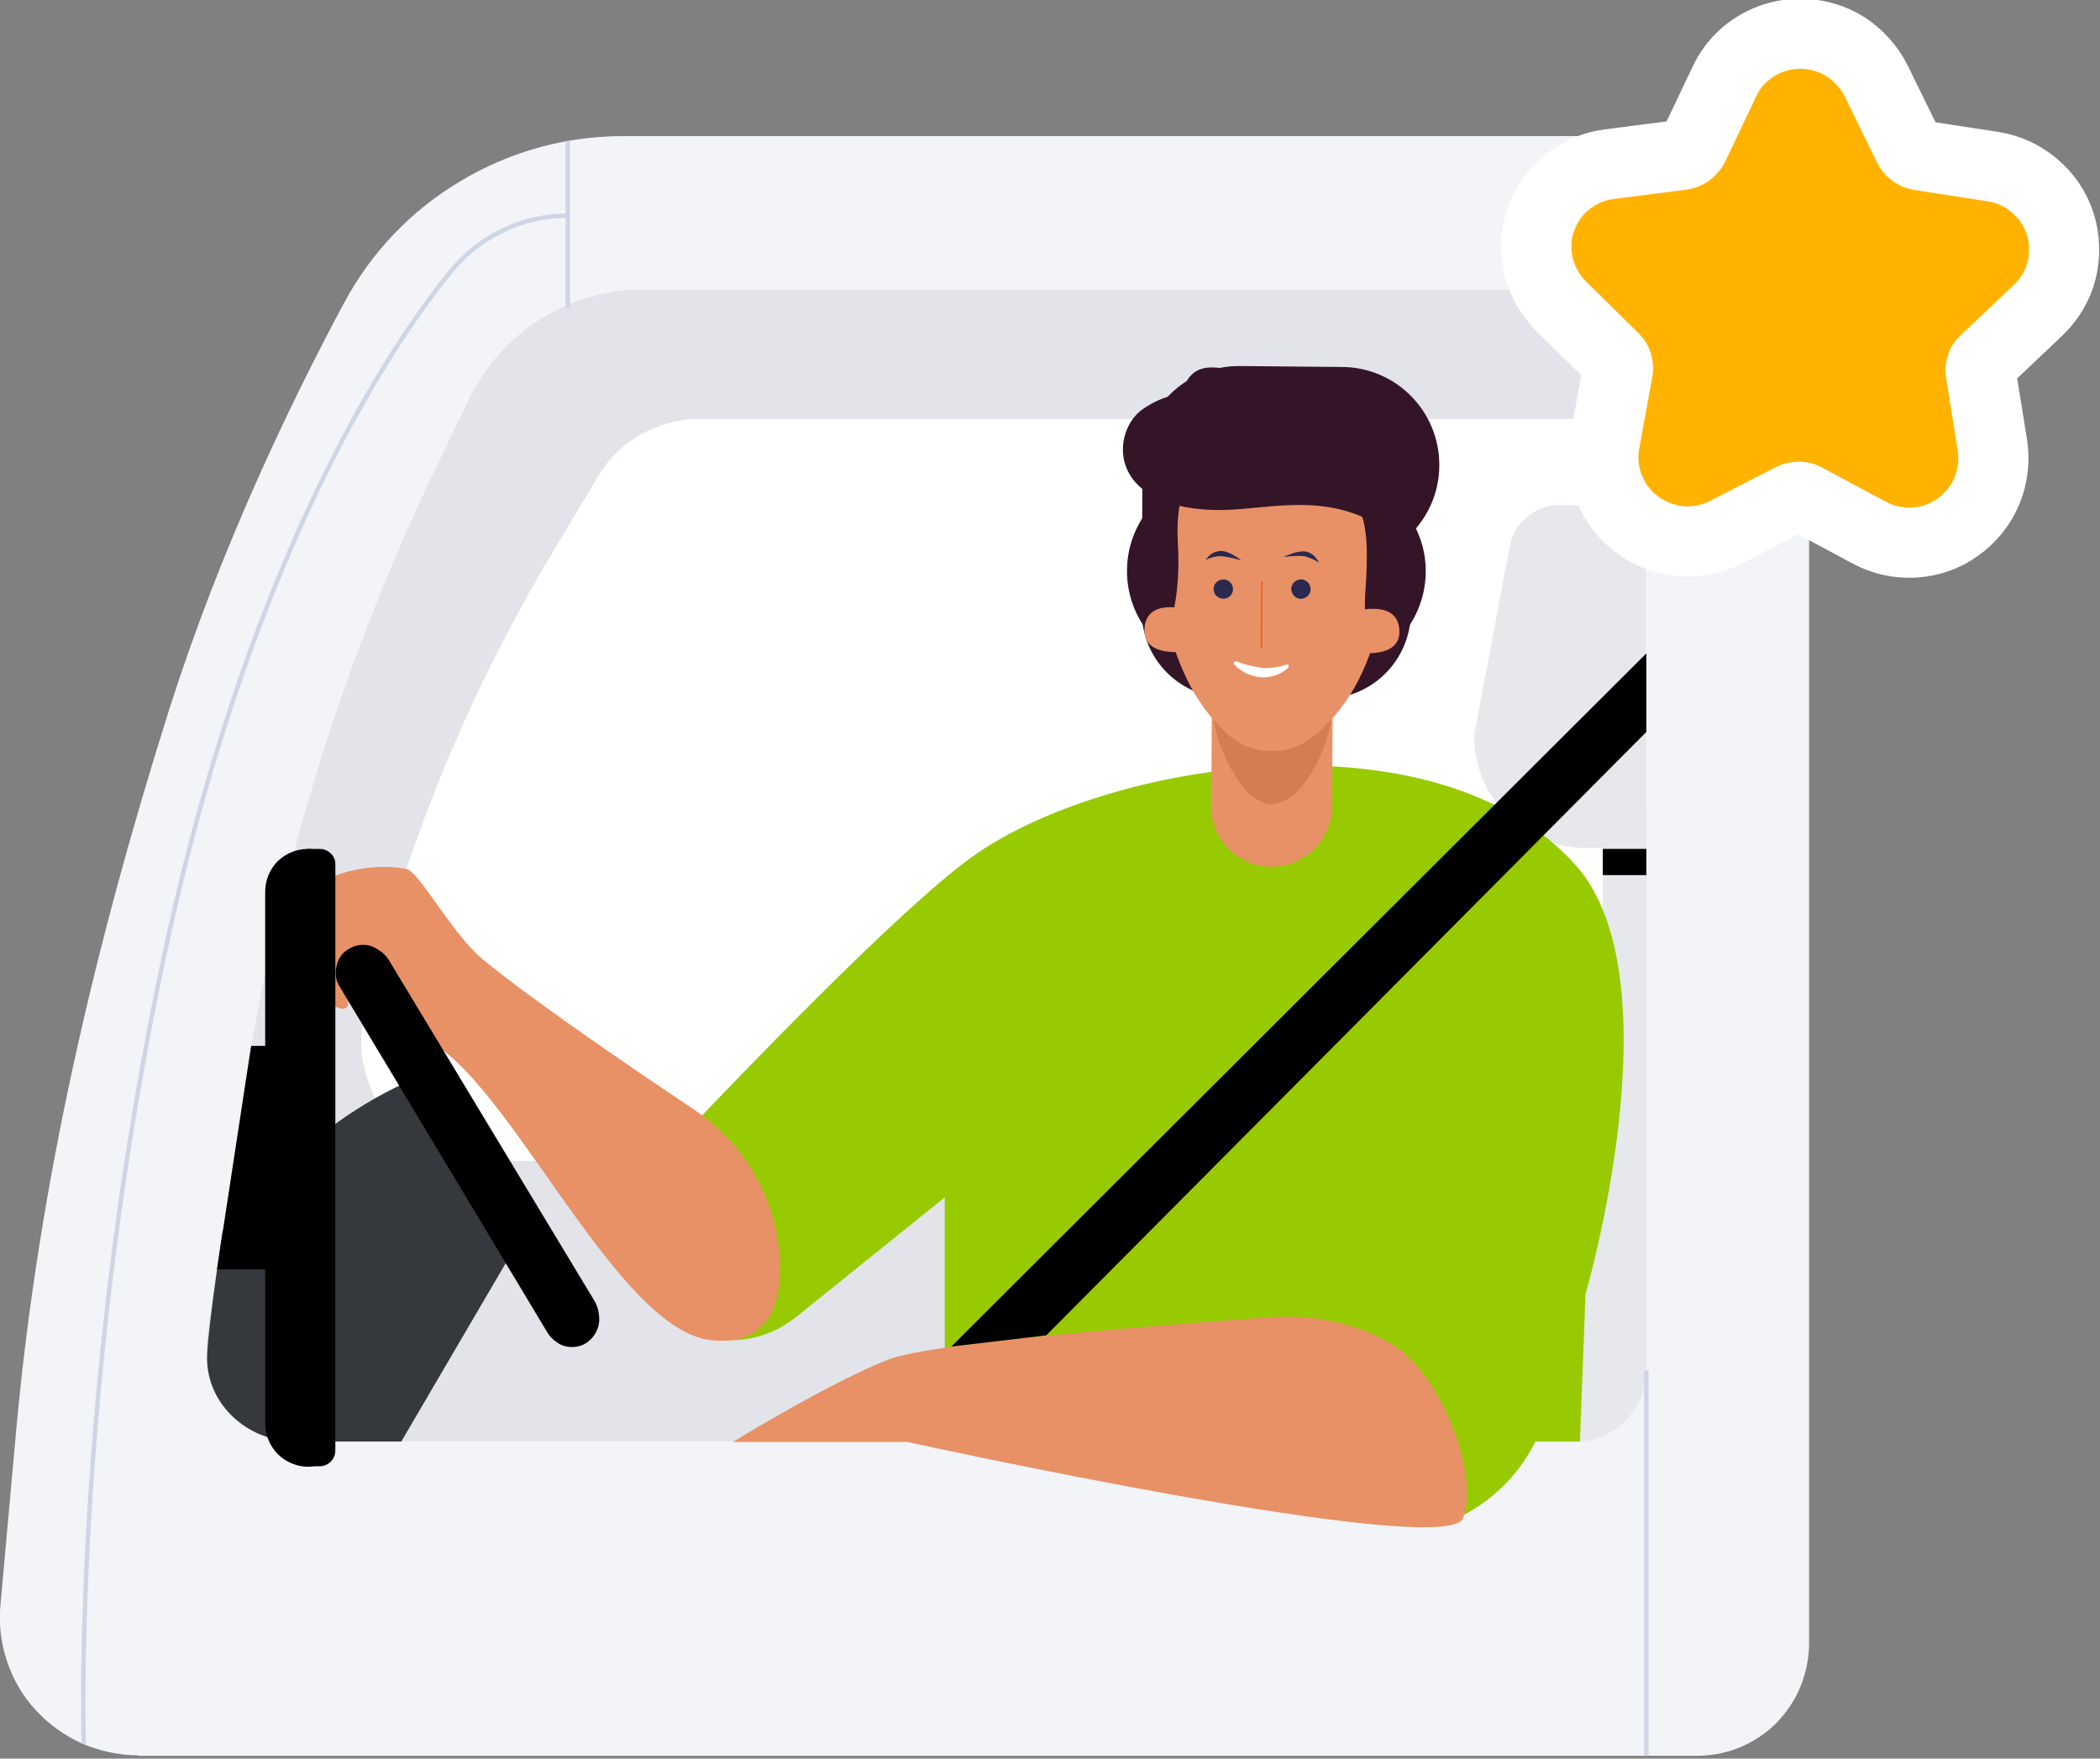 <?xml version="1.0" encoding="utf-8"?>
<!-- Generator: Adobe Illustrator 26.5.0, SVG Export Plug-In . SVG Version: 6.00 Build 0)  -->
<svg version="1.1" id="Layer_1" xmlns="http://www.w3.org/2000/svg" xmlns:xlink="http://www.w3.org/1999/xlink" x="0px" y="0px"
	 viewBox="0 0 449 376" style="enable-background:new 0 0 449 376;" xml:space="preserve">
<rect x="0" y="0" width="449" height="376" fill="#808080" stroke="none"/>
<style type="text/css">
	.st0{fill:#F2F4F7;}
	.st1{fill:#E2E4E9;}
	.st2{fill:#FFFFFF;}
	.st3{fill:#E6E8EB;}
	.st4{fill:#98CA02;}
	.st5{fill:#341528;stroke:#341528;stroke-width:0.324;stroke-miterlimit:10;}
	.st6{fill:#341528;stroke:#341528;stroke-width:0.278;stroke-miterlimit:10;}
	.st7{fill:#E89166;}
	.st8{fill:#D37D52;}
	.st9{fill:none;stroke:#F05B22;stroke-width:0.32;stroke-linecap:round;stroke-linejoin:round;}
	.st10{fill:#341528;stroke:#341528;stroke-width:0.269;stroke-miterlimit:10;}
	.st11{fill:#2C294F;}
	.st12{fill:#35383D;}
	.st13{fill:none;stroke:#CED5E4;stroke-width:0.94;stroke-miterlimit:10;}
	.st14{fill:#FFB300;stroke:#FFFFFF;stroke-width:15;}
</style>
<path class="st0" d="M29.6,375.3c-4.1,0-8.2-0.9-12-2.5c-3.8-1.7-7.1-4.1-9.9-7.1c-2.8-3-4.9-6.6-6.2-10.5c-1.3-3.9-1.8-8-1.4-12.1
	l3.4-37.7c4.8-52.5,16.9-103.9,32.8-154.1c10.8-33.8,25.4-64.4,37.3-86.6c5.8-10.8,14.4-19.8,24.9-26c10.5-6.3,22.5-9.6,34.7-9.6
	h215.7c10,0,19.7,4,26.8,11.1c7.1,7.1,11.1,16.7,11.1,26.8v284.2c0,3.2-0.6,6.3-1.8,9.3s-3,5.6-5.2,7.9c-2.2,2.2-4.9,4-7.8,5.2
	c-2.9,1.2-6.1,1.8-9.3,1.8H29.6z"/>
<path class="st1" d="M44.5,284.2l7.5-49.9c7.2-47.9,21.6-94.3,42.9-137.8l5.5-11.4c3.4-6.9,8.6-12.8,15.2-16.9
	c6.5-4.1,14.1-6.3,21.8-6.3h197.8c4.5,0,8.7,1.8,11.9,4.9c3.2,3.2,4.9,7.4,4.9,11.9v212.7c0,4.5-1.8,8.7-4.9,11.9
	c-3.2,3.2-7.4,4.9-11.9,4.9h-270c-3,0-6-0.7-8.7-1.9c-2.7-1.3-5.2-3.1-7.1-5.4c-2-2.3-3.4-5-4.3-7.9C44.2,290.2,44,287.1,44.5,284.2
	z"/>
<path class="st2" d="M77.9,217.5c8.1-34.8,21.6-68.1,39.9-98.8l10.1-16.9c2.2-3.7,5.3-6.8,9.1-8.9s8-3.3,12.3-3.3h201.9
	c0.1,0,0.2,0,0.4,0.1c0.1,0,0.2,0.1,0.3,0.2c0.1,0.1,0.2,0.2,0.2,0.3c0,0.1,0.1,0.2,0.1,0.4c0,0-0.4,157.6-0.9,157.6h-249
	c-3.8,0-7.5-0.9-10.8-2.5c-3.4-1.6-6.3-4-8.7-7c-2.3-2.9-4-6.4-4.8-10C77,225,77,221.2,77.9,217.5z"/>
<path class="st3" d="M315.3,156.6l7.5-39.8c0.5-2.5,1.8-4.7,3.7-6.3s4.3-2.5,6.8-2.5h8c2.8,0,5.6,1.1,7.6,3.1c2,2,3.1,4.7,3.1,7.6
	v62.6h-12.9c-6.3,0-12.4-2.5-16.9-7c-4.5-4.5-7-10.6-7-16.9C315.2,157.2,315.3,156.9,315.3,156.6z"/>
<path class="st3" d="M332.6,207.4H352V293c0,4-1.6,7.9-4.5,10.8c-2.9,2.9-6.7,4.5-10.8,4.5h-11c-2.7,0-5.4-0.6-7.9-1.7
	c-2.5-1.1-4.7-2.7-6.5-4.8c-1.8-2-3.2-4.4-4-7c-0.8-2.6-1.1-5.3-0.8-8.1l6.8-62c0.5-4.8,2.8-9.1,6.3-12.3S327.8,207.4,332.6,207.4z"
	/>
<path class="st3" d="M352,171.9h-9.3v40h9.3V171.9z"/>
<path d="M352,181.5h-9.3v5.6h9.3V181.5z"/>
<path class="st4" d="M135.3,271.6c-1.4-3.8-1.6-8-0.8-12c0.8-4,2.8-7.7,5.6-10.6c16.8-17.8,51.9-54.4,67.6-65.7
	c28.3-20.5,99.3-32,129.3,1.8c21.6,24.4,2,91.6,2,91.6l-1.2,31.5H202V256l-31.8,25.6c-2.8,2.2-6,3.8-9.5,4.5
	c-3.5,0.7-7.1,0.6-10.5-0.4c-3.4-1-6.5-2.8-9.1-5.2C138.5,278,136.5,274.9,135.3,271.6L135.3,271.6z"/>
<path class="st5" d="M262.5,149.1l20.6,0.1c10.1,0.1,18.3-8.1,18.4-18.2l0.1-26.5c0.1-10.1-8.1-18.3-18.2-18.4l-20.6-0.1
	c-10.1-0.1-18.3,8.1-18.4,18.2l-0.1,26.5C244.2,140.8,252.4,149,262.5,149.1z"/>
<path class="st6" d="M264.7,120l21.9,0.2c11.5,0.1,20.9-9.1,21-20.6c0.1-11.5-9.1-20.9-20.6-21l-21.9-0.2
	c-11.5-0.1-20.9,9.1-21,20.6C243.9,110.5,253.1,119.9,264.7,120z"/>
<path class="st6" d="M261.8,142.9l21.9,0.1c11.5,0.1,20.9-9.2,21-20.7c0.1-11.5-9.2-20.9-20.7-21l-21.9-0.1
	c-11.5-0.1-20.9,9.2-21,20.7C241,133.5,250.3,142.9,261.8,142.9z"/>
<path class="st7" d="M271.8,185.3c-3.4,0-6.7-1.4-9.1-3.8c-2.4-2.4-3.8-5.7-3.7-9.2l0.2-44.9l25.9,0.1l-0.3,44.9
	c0,3.4-1.4,6.7-3.8,9.1C278.5,184,275.2,185.3,271.8,185.3z"/>
<path class="st8" d="M271.7,171.9c7.5,0,13.2-14,13.3-21.2l0.3-51.1c0-0.2,0-0.5-0.1-0.7c-0.1-0.2-0.2-0.4-0.4-0.6
	c-0.2-0.2-0.4-0.3-0.6-0.4s-0.5-0.1-0.7-0.1l-22.2-0.1c-0.2,0-0.5,0-0.7,0.1c-0.2,0.1-0.4,0.2-0.6,0.4c-0.2,0.2-0.3,0.4-0.4,0.6
	c-0.1,0.2-0.1,0.5-0.1,0.7l-0.3,51.1C258.9,157.7,265.3,171.9,271.7,171.9z"/>
<path class="st7" d="M272.3,86.2c5.2,0,27.6,4.1,26.3,15.7c-1.4,13.1-0.7,38.4-14.5,52.5c-3.3,3.4-6.5,6.2-12.1,6.2
	c-5.8,0-9.4-3.1-12.2-6.3c-13.2-14.7-12.7-39.5-14-52.6C244.7,90,267.1,86.2,272.3,86.2z"/>
<path class="st9" d="M269.8,124.4l-0.1,14"/>
<path class="st10" d="M244.7,114.5c-1.5-10.5,2.9-20.9,10.6-24.9c9.7-5.1,22.2-8.5,31.2-5.2c8.8,3.2,14.4,14.1,13.4,25.8l-1.9,30.4
	c0,0-7.1,2-5.9-14.8c0.4-5.3,0.8-14.7-2-17.8s-32.3-9.5-35.2-6.6c-2.9,3-3.5,9.4-3.2,14.7c1,16.8-4.6,24.2-4.6,24.2L244.7,114.5z"/>
<path class="st6" d="M302.8,98.8c1.6,5.5-4.6,15.3-8.4,13.1c-12.4-7.1-24.5-2.7-35-3c-23-0.8-21.5-16.8-15-21.3
	c5.4-3.7,8.5-2.9,8.5-2.9s0.3-6,6.1-6c5.8,0.1,9.7,2.1,16.8,1.8c7.1-0.4,17.1,4.2,20.9,7.8C298,89.6,302.3,97.1,302.8,98.8z"/>
<path class="st7" d="M289.5,139.4c0,0,10.1,1.9,9.7-4.7c-0.4-6.7-9.4-4-9.4-4L289.5,139.4z"/>
<path class="st7" d="M254.1,139.2c0,0-9.9,1.8-9.4-4.9c0.5-6.7,9.4-3.9,9.4-3.9L254.1,139.2z"/>
<path class="st11" d="M278.4,128c1.1-0.1,2-1.2,1.8-2.3c-0.1-1.1-1.2-2-2.3-1.8c-1.1,0.1-2,1.2-1.8,2.3
	C276.3,127.3,277.3,128.2,278.4,128z"/>
<path class="st11" d="M261.8,128c1.1-0.1,2-1.2,1.8-2.3c-0.1-1.1-1.2-2-2.3-1.8c-1.1,0.1-2,1.2-1.8,2.3
	C259.6,127.3,260.6,128.1,261.8,128z"/>
<path class="st11" d="M257.8,119.7c0.4-0.6,0.8-1,1.4-1.4c0.6-0.3,1.2-0.5,1.9-0.5c1.8,0,4.3,2,4.3,2c-1.4-0.4-2.8-0.7-4.3-0.9
	C260,118.9,258.8,119.2,257.8,119.7z"/>
<path class="st11" d="M282,120.3c-0.3-0.6-0.7-1.2-1.2-1.6c-0.5-0.4-1.1-0.7-1.8-0.8c-1.8-0.2-4.6,1.2-4.6,1.2
	c1.4-0.2,2.9-0.3,4.4-0.2C279.9,119.2,281,119.6,282,120.3z"/>
<path class="st2" d="M275,142.1c0.1,0,0.2,0,0.3,0c0.1,0,0.2,0.1,0.2,0.2c0,0.1,0.1,0.2,0,0.3c0,0.1-0.1,0.2-0.1,0.2
	c-0.8,0.7-1.7,1.3-2.7,1.6c-1,0.3-2,0.5-3.1,0.4c-2.2-0.2-4.2-1.1-5.7-2.7c-0.1-0.1-0.1-0.2-0.1-0.2c0-0.1,0-0.2,0.1-0.3
	c0.1-0.1,0.1-0.1,0.2-0.2c0.1,0,0.2,0,0.3,0c1.7,0.7,3.5,1.1,5.4,1.4C271.5,142.9,273.3,142.7,275,142.1z"/>
<path class="st7" d="M166.8,270.7c-0.2-6.7-1.9-13.2-5.2-19.1c-3.2-5.8-7.9-10.8-13.4-14.5c-13.6-9.1-34.3-23.2-45-32
	c-6.5-5.4-13.6-18.8-16.3-19.3c-9.6-1.9-21.8,2.5-23.4,8c-1.6,5.5-4.4,14.7,1.9,18.1s9.8,6,8.9,0.9c-0.9-5.1-3.1-5.2,0.6-7.9
	c3.7-2.8,4,14.2,13.6,16.4c18.4,4.3,42.6,63.9,64.1,65.3C163.9,287.4,166.9,279.6,166.8,270.7z"/>
<path class="st4" d="M284.1,286.8c0,0-2.8,33.1,5.6,34c8.4,0.9,22.1,3.7,22.1,3.7c8.5-4.1,15.1-11.4,18.2-20.4l16.4-68.2l-35.7,11.2
	l-31.9,25.3L284.1,286.8z"/>
<path class="st12" d="M47.6,263.2l13.8-14.1c8.9-8.9,19.6-15.7,31.4-20.2l17.3,37.8l-24.3,41.5H63.1c-10.4,0-19.4-8.4-18.8-18.8
	C44.6,282.9,47.6,263.2,47.6,263.2z"/>
<path class="st7" d="M296.6,286.8c-7.5-4-16-5.8-24.5-5.2c-23.8,1.7-72.8,5.4-82.2,9.1c-12.4,4.8-33.2,17.6-33.2,17.6h37.3
	c0,0,115.4,25.3,118.8,16.3C316.4,315.5,308.1,292.9,296.6,286.8L296.6,286.8z"/>
<path d="M71.8,208.3c-0.1-1.1,0.2-2.1,0.6-3.1c0.5-1,1.2-1.8,2.2-2.3c0.9-0.6,2-0.9,3-0.9c1.1,0,2.1,0.3,3,0.9l0.5,0.3
	c0.8,0.5,1.5,1.2,2,2l44.1,73.1c0.4,0.7,0.7,1.6,0.8,2.4l0.1,0.8c0.1,1.1-0.1,2.2-0.6,3.2c-0.5,1-1.2,1.8-2.1,2.4
	c-0.9,0.6-2,0.9-3.1,0.9c-1.1,0-2.2-0.3-3.1-0.9l-0.1-0.1c-0.8-0.5-1.5-1.2-2-2l-44.5-74.1C72.1,210.1,71.8,209.2,71.8,208.3z"/>
<path d="M65.9,181.5c1.1,0,2.2,0.4,3,1.2c0.8,0.8,1.2,1.9,1.2,3v123.7c0,1.1-0.4,2.2-1.2,3c-0.8,0.8-1.9,1.2-3,1.2
	c-2.4,0-4.8-1-6.5-2.7c-1.7-1.7-2.7-4.1-2.7-6.5V190.6c0-2.4,1-4.8,2.7-6.5C61.2,182.4,63.5,181.5,65.9,181.5z"/>
<path d="M68.3,181.5h-2c-1.9,0-3.4,1.5-3.4,3.4v125.2c0,1.9,1.5,3.4,3.4,3.4h2c1.9,0,3.4-1.5,3.4-3.4V184.9
	C71.8,183,70.2,181.5,68.3,181.5z"/>
<path d="M56.8,223.6v47.8H46.4l7.3-47.8H56.8z"/>
<path d="M352,139.7L203.4,287.9l20.3-2.4L352,156.5V139.7z"/>
<path class="st13" d="M17.9,372.8c0,0-2.5-77.6,17.7-170.8C52.2,125.4,79.3,78.9,96.5,57.9c3-3.7,6.9-6.7,11.2-8.7
	c4.3-2.1,9-3.1,13.8-3.1"/>
<path class="st13" d="M352,293v82.3"/>
<path class="st13" d="M121.4,30.1v35.7"/>
<path class="st14" d="M362.1,31.3L362.1,31.3L362.1,31.3c-0.3,0.5-0.6,0.9-1,1.2c-0.4,0.3-0.9,0.5-1.4,0.6l-15.6,2l0,0l0,0
	c-3.3,0.4-6.5,1.8-9.1,3.9c-2.6,2.1-4.5,4.9-5.6,8.1c-1.1,3.2-1.2,6.6-0.4,9.9c0.8,3.3,2.5,6.2,4.9,8.6c0,0,0,0,0,0l11.2,11l0,0l0,0
	c0.3,0.3,0.6,0.7,0.7,1.2c0.1,0.4,0.2,0.9,0.1,1.4l0,0l0,0l-2.8,15.4l0,0c-0.6,3.3-0.3,6.7,1,9.8c1.2,3.1,3.3,5.8,6,7.8l0,0
	c2.7,2,5.9,3.2,9.2,3.5c3.3,0.3,6.7-0.4,9.7-1.9l0,0l0,0l14-7.2l0,0l0,0c0.4-0.2,0.9-0.4,1.5-0.4c0.5,0,1,0.1,1.4,0.3l13.8,7.4l0,0
	c3,1.6,6.3,2.3,9.6,2.1c3.3-0.2,6.6-1.3,9.3-3.3c2.7-1.9,4.9-4.6,6.2-7.7c1.3-3.1,1.7-6.5,1.2-9.8v0l-2.5-15.5l0,0
	c-0.1-0.5,0-0.9,0.1-1.4c0.1-0.4,0.4-0.9,0.8-1.2c0,0,0,0,0,0l11.4-10.8l0,0l0,0c2.4-2.3,4.2-5.3,5-8.5c0.8-3.3,0.7-6.7-0.3-9.9
	c-1-3.2-2.9-6-5.5-8.2c-2.6-2.2-5.7-3.6-9-4.1l0,0l-15.6-2.4c0,0,0,0,0,0c-0.5-0.1-1-0.3-1.4-0.6v0c-0.4-0.3-0.7-0.7-0.9-1.1
	c0,0,0,0,0,0c0,0,0,0,0,0l-6.9-14.1c0,0,0,0,0,0c-1.5-3-3.8-5.6-6.6-7.4c-2.8-1.8-6.1-2.7-9.5-2.8c-3.4,0-6.7,0.9-9.5,2.6
	c-2.9,1.7-5.2,4.2-6.7,7.2c0,0,0,0,0,0c0,0,0,0,0,0L362.1,31.3z"/>
</svg>
